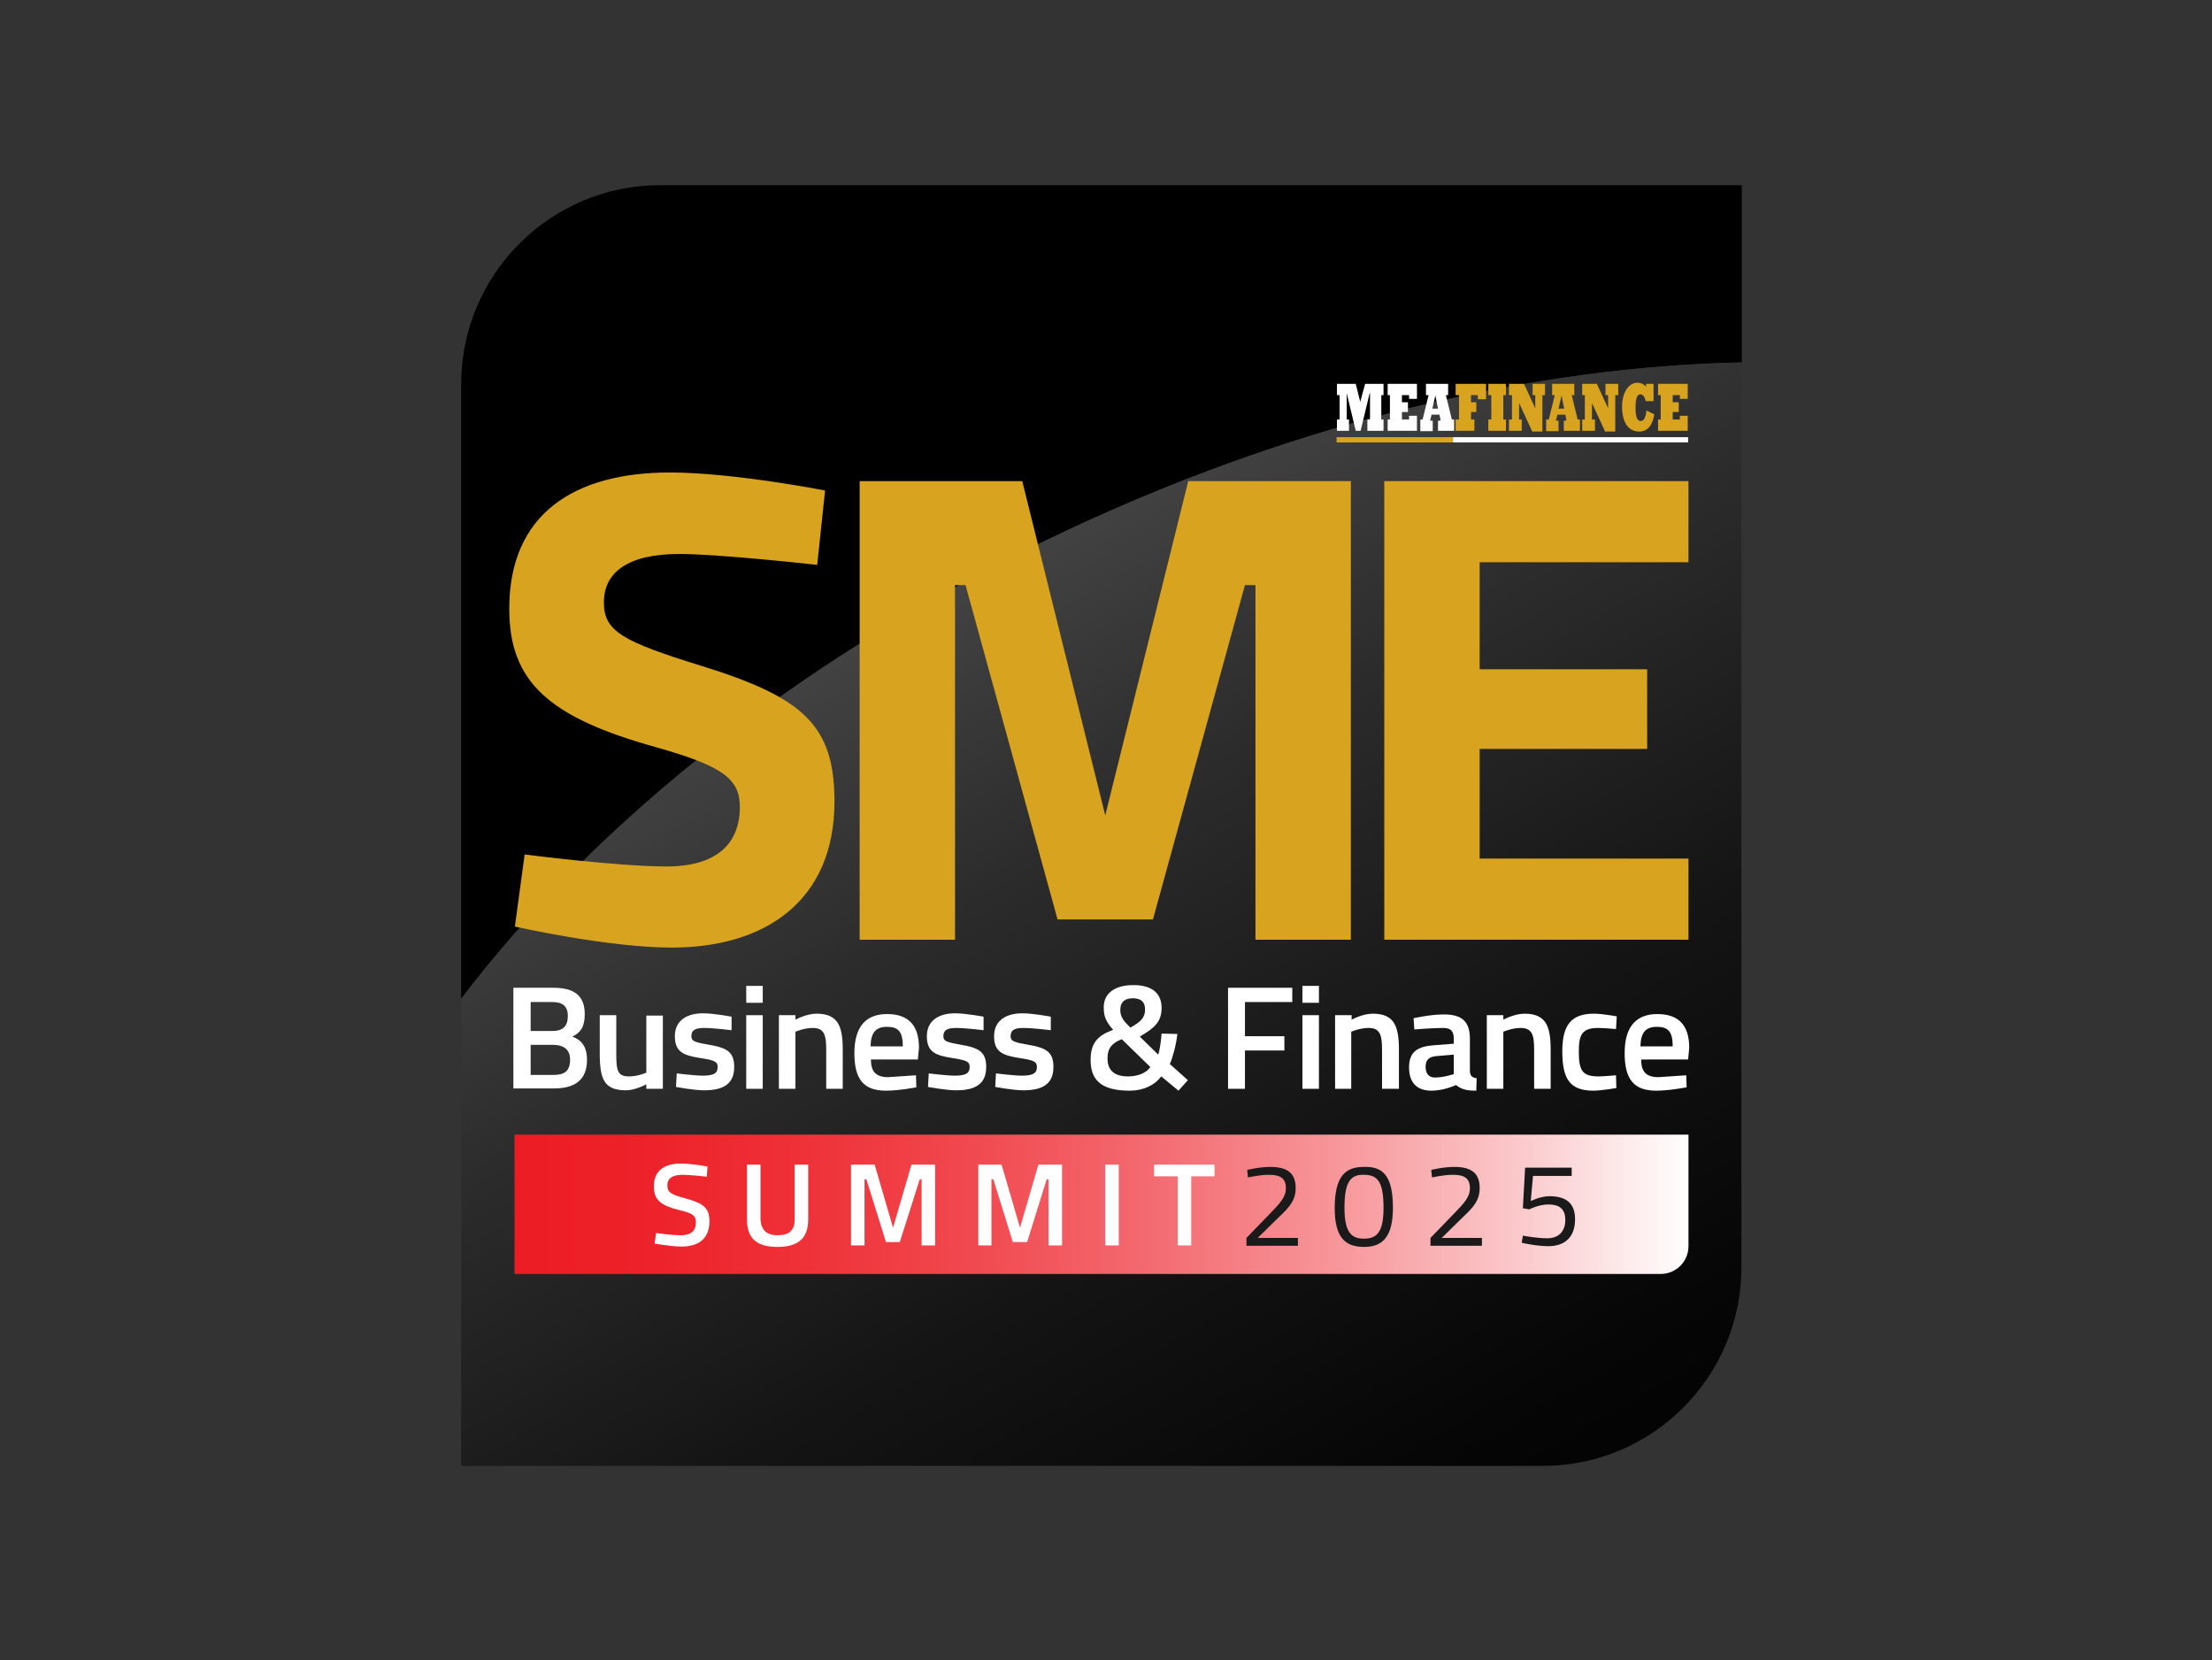 <?xml version="1.0" encoding="utf-8"?>
<!-- Generator: Adobe Illustrator 27.7.0, SVG Export Plug-In . SVG Version: 6.00 Build 0)  -->
<svg version="1.0" id="Layer_2" xmlns="http://www.w3.org/2000/svg" xmlns:xlink="http://www.w3.org/1999/xlink" x="0px" y="0px"
	 viewBox="0 0 589 442" style="enable-background:new 0 0 589 442;" xml:space="preserve">
<rect x="0" y="0" width="589" height="442" fill="#333333" stroke="none"/>
<style type="text/css">
	.st0{clip-path:url(#SVGID_00000061436978375796260930000015973110686543305914_);}
	
		.st1{clip-path:url(#SVGID_00000058564364903519953380000016518829168908182201_);fill:url(#SVGID_00000080206284425983897100000000884240405715862164_);}
	
		.st2{clip-path:url(#SVGID_00000158003551301714293300000013193709845576760458_);fill:url(#SVGID_00000099624365979817121190000006612760807033315763_);}
	.st3{clip-path:url(#SVGID_00000130645625208545324000000004130516683334681500_);fill:#D8A31F;}
	.st4{clip-path:url(#SVGID_00000130645625208545324000000004130516683334681500_);fill:#FFFFFF;}
	.st5{clip-path:url(#SVGID_00000130645625208545324000000004130516683334681500_);fill:#1A1A1A;}
</style>
<g>
	<defs>
		<rect id="SVGID_1_" x="-163" y="-66.4" width="1087" height="611.1"/>
	</defs>
	<clipPath id="SVGID_00000153689594987504787210000014135114223648484738_">
		<use xlink:href="#SVGID_1_"  style="overflow:visible;"/>
	</clipPath>
	<path style="clip-path:url(#SVGID_00000153689594987504787210000014135114223648484738_);" d="M285.2,140.7
		C346.7,112,409,97.6,463.8,96.5V49.3h-288c-29.2,0-53,23.7-53,53v163.7C159,218.3,215.4,173.3,285.2,140.7"/>
</g>
<g>
	<defs>
		<path id="SVGID_00000016057851962484120220000016570237327579011511_" d="M285.2,140.7c-69.8,32.5-126.2,77.6-162.4,125.2v124.4
			h288c29.2,0,52.9-23.7,52.9-52.9V96.5C409,97.6,346.7,112,285.2,140.7"/>
	</defs>
	<clipPath id="SVGID_00000146486888537756511620000004708442095704653440_">
		<use xlink:href="#SVGID_00000016057851962484120220000016570237327579011511_"  style="overflow:visible;"/>
	</clipPath>
	
		<linearGradient id="SVGID_00000153700610656692731570000004715326324946220951_" gradientUnits="userSpaceOnUse" x1="-388.004" y1="605.913" x2="-387.208" y2="605.913" gradientTransform="matrix(-503.189 -816.371 -816.371 503.189 299839.656 -621180.75)">
		<stop  offset="0" style="stop-color:#000000"/>
		<stop  offset="0.103" style="stop-color:#050505"/>
		<stop  offset="0.227" style="stop-color:#141414"/>
		<stop  offset="0.361" style="stop-color:#2C2C2C"/>
		<stop  offset="0.502" style="stop-color:#4D4D4D"/>
		<stop  offset="0.65" style="stop-color:#797979"/>
		<stop  offset="0.802" style="stop-color:#AEAEAE"/>
		<stop  offset="0.955" style="stop-color:#EBEBEB"/>
		<stop  offset="1" style="stop-color:#FFFFFF"/>
	</linearGradient>
	
		<polygon style="clip-path:url(#SVGID_00000146486888537756511620000004708442095704653440_);fill:url(#SVGID_00000153700610656692731570000004715326324946220951_);" points="
		216.7,542.6 -8.4,177.4 369.9,-55.8 595,309.4 	"/>
</g>
<g>
	<defs>
		<path id="SVGID_00000075125336271479858250000013334558466115115915_" d="M137,302.1v37.1h305.2c4.1,0,7.4-3.3,7.4-7.4v-29.7H137z
			"/>
	</defs>
	<clipPath id="SVGID_00000025404946133896271460000014998898220176191364_">
		<use xlink:href="#SVGID_00000075125336271479858250000013334558466115115915_"  style="overflow:visible;"/>
	</clipPath>
	
		<linearGradient id="SVGID_00000065762728594652291980000009156250624728379554_" gradientUnits="userSpaceOnUse" x1="-387.623" y1="606.009" x2="-386.827" y2="606.009" gradientTransform="matrix(392.789 0 0 -392.789 152391.344 238354.703)">
		<stop  offset="0" style="stop-color:#ED1C24"/>
		<stop  offset="0.111" style="stop-color:#ED2129"/>
		<stop  offset="0.243" style="stop-color:#EF3037"/>
		<stop  offset="0.386" style="stop-color:#F0484E"/>
		<stop  offset="0.537" style="stop-color:#F3696F"/>
		<stop  offset="0.695" style="stop-color:#F79599"/>
		<stop  offset="0.855" style="stop-color:#FBC9CB"/>
		<stop  offset="1" style="stop-color:#FFFFFF"/>
	</linearGradient>
	
		<rect x="137" y="302.1" style="clip-path:url(#SVGID_00000025404946133896271460000014998898220176191364_);fill:url(#SVGID_00000065762728594652291980000009156250624728379554_);" width="312.6" height="37.1"/>
</g>
<g>
	<defs>
		<rect id="SVGID_00000163046591176156446020000005841993538209895857_" x="-163" y="-66.4" width="1087" height="611.1"/>
	</defs>
	<clipPath id="SVGID_00000050644121654925968990000001076177406479288970_">
		<use xlink:href="#SVGID_00000163046591176156446020000005841993538209895857_"  style="overflow:visible;"/>
	</clipPath>
	<path style="clip-path:url(#SVGID_00000050644121654925968990000001076177406479288970_);fill:#D8A31F;" d="M217.6,150.4
		c0,0-26-2.9-36.7-2.9c-13.6,0-20.1,4.8-20.1,12.9c0,7.7,5,10.4,26,16.9c27.1,8.4,35.4,15.8,35.4,36.1c0,26.6-18.6,38.9-43.3,38.9
		c-17.1,0-41.8-5.6-41.8-5.6l2.6-19.2c0,0,24.7,3.2,37.8,3.2c13.6,0,19.5-6.3,19.5-15.8c0-7.5-4.4-10.9-22.5-16
		c-28.2-7.9-38.9-17.2-38.9-36.8c0-25.3,17.3-36.3,42.8-36.3c16.8,0,41.3,4.8,41.3,4.8L217.6,150.4z"/>
	<polygon style="clip-path:url(#SVGID_00000050644121654925968990000001076177406479288970_);fill:#D8A31F;" points="228.9,128.1 
		272.2,128.1 294.3,217.1 316.4,128.1 359.7,128.1 359.7,250.2 334.3,250.2 334.3,155.8 331.5,155.8 307,244.8 281.6,244.8 
		257.1,155.8 254.3,155.8 254.3,250.2 228.9,250.2 	"/>
	<polygon style="clip-path:url(#SVGID_00000050644121654925968990000001076177406479288970_);fill:#D8A31F;" points="368.6,128.1 
		449.6,128.1 449.6,149.7 394,149.7 394,178.2 438.6,178.2 438.6,199.4 394,199.4 394,228.6 449.6,228.6 449.6,250.2 368.6,250.2 	
		"/>
	<polygon style="clip-path:url(#SVGID_00000050644121654925968990000001076177406479288970_);fill:#FFFFFF;" points="356,111.7 
		356.7,111.7 356.7,105.2 356,105.2 356,102.2 361,102.2 362.2,107 363.5,102.2 368.4,102.2 368.4,105.2 367.8,105.2 367.8,111.7 
		368.4,111.7 368.4,114.7 364.1,114.7 364.1,111.7 364.8,111.7 364.8,104.7 364.7,104.7 362.3,114.7 361,114.7 358.6,104.7 
		358.6,104.7 358.6,111.7 359.2,111.7 359.2,114.7 356,114.7 	"/>
	<polygon style="clip-path:url(#SVGID_00000050644121654925968990000001076177406479288970_);fill:#FFFFFF;" points="369.5,111.7 
		370.1,111.7 370.1,105.2 369.5,105.2 369.5,102.2 377.3,102.2 377.3,106.2 375.2,106.2 375.2,105.2 373.3,105.2 373.3,107.1 
		374.9,107.1 374.9,109.7 373.3,109.7 373.3,111.7 375.2,111.7 375.2,110.7 377.3,110.7 377.3,114.7 369.5,114.7 	"/>
	<path style="clip-path:url(#SVGID_00000050644121654925968990000001076177406479288970_);fill:#FFFFFF;" d="M382.9,108.8l-0.7-3.5
		h0l-0.8,3.5H382.9z M378.2,111.7h0.6l1.6-6.5h-0.7v-3h5.9v3H385l1.6,6.5h0.6v3h-4.3V112h0.7l-0.3-1.6h-2.1l-0.4,1.6h0.7v2.8h-3.3
		V111.7z"/>
	<polygon style="clip-path:url(#SVGID_00000050644121654925968990000001076177406479288970_);fill:#D8A31F;" points="387.6,111.7 
		388.5,111.7 388.5,105.2 387.6,105.2 387.6,102.2 395.7,102.2 395.7,106.3 393.5,106.3 393.5,105.2 391.7,105.2 391.7,107.1 
		393.1,107.1 393.1,109.7 391.7,109.7 391.7,111.7 392.6,111.7 392.6,114.7 387.6,114.7 	"/>
	<polygon style="clip-path:url(#SVGID_00000050644121654925968990000001076177406479288970_);fill:#D8A31F;" points="396.3,111.7 
		397.1,111.7 397.1,105.2 396.3,105.2 396.3,102.2 401,102.2 401,105.2 400.3,105.2 400.3,111.7 401,111.7 401,114.7 396.3,114.7 	
		"/>
	<polygon style="clip-path:url(#SVGID_00000050644121654925968990000001076177406479288970_);fill:#D8A31F;" points="401.8,111.7 
		402.6,111.7 402.6,105.2 401.8,105.2 401.8,102.2 405.8,102.2 408.8,108.7 408.8,108.7 408.8,105.2 408.1,105.2 408.1,102.2 
		411.4,102.2 411.4,105.2 410.7,105.2 410.7,114.9 408,114.9 404.5,107.3 404.5,107.3 404.5,111.7 405.2,111.7 405.2,114.7 
		401.8,114.7 	"/>
	<path style="clip-path:url(#SVGID_00000050644121654925968990000001076177406479288970_);fill:#D8A31F;" d="M416.5,108.8l-0.7-3.5
		h0l-0.8,3.5H416.5z M411.8,111.7h0.6l1.6-6.5h-0.7v-3h5.9v3h-0.7l1.6,6.5h0.6v3h-4.3V112h0.7l-0.3-1.6h-2.1l-0.4,1.6h0.7v2.8h-3.3
		V111.7z"/>
	<polygon style="clip-path:url(#SVGID_00000050644121654925968990000001076177406479288970_);fill:#D8A31F;" points="421.3,111.7 
		422,111.7 422,105.2 421.3,105.2 421.3,102.2 425.2,102.2 428.2,108.7 428.2,108.7 428.2,105.2 427.5,105.2 427.5,102.2 
		430.9,102.2 430.9,105.2 430.1,105.2 430.1,114.9 427.4,114.9 423.9,107.3 423.9,107.3 423.9,111.7 424.7,111.7 424.7,114.7 
		421.3,114.7 	"/>
	<path style="clip-path:url(#SVGID_00000050644121654925968990000001076177406479288970_);fill:#D8A31F;" d="M440.5,110.3
		c-0.4,2.5-1.5,4.6-4,4.6c-3.7,0-4.6-3.8-4.6-6.5c0-3.8,1.7-6.5,4.1-6.5c0.9,0,1.8,0.4,2.3,1.1v-0.8h2v4.6h-2.1
		c-0.2-1.2-0.8-1.8-1.4-1.8c-0.8,0-1.3,0.9-1.3,3.5c0,2.4,0.4,3.6,1.4,3.6c0.8,0,1.3-0.9,1.5-2.8L440.5,110.3z"/>
	<polygon style="clip-path:url(#SVGID_00000050644121654925968990000001076177406479288970_);fill:#D8A31F;" points="441.5,111.7 
		442.2,111.7 442.2,105.2 441.5,105.2 441.5,102.2 449.4,102.2 449.4,106.2 447.3,106.2 447.3,105.2 445.4,105.2 445.4,107.1 
		447,107.1 447,109.7 445.4,109.7 445.4,111.7 447.3,111.7 447.3,110.7 449.4,110.7 449.4,114.7 441.5,114.7 	"/>
	
		<rect x="355.9" y="116.4" style="clip-path:url(#SVGID_00000050644121654925968990000001076177406479288970_);fill:#D8A31F;" width="31" height="1.4"/>
	
		<rect x="386.9" y="116.4" style="clip-path:url(#SVGID_00000050644121654925968990000001076177406479288970_);fill:#FFFFFF;" width="62.6" height="1.4"/>
	<path style="clip-path:url(#SVGID_00000050644121654925968990000001076177406479288970_);fill:#FFFFFF;" d="M147.3,263
		c5.5,0,8.4,2,8.4,7c0,3.3-1,4.9-3.3,6c2.4,0.9,3.9,2.6,3.9,6.2c0,5.5-3.4,7.6-8.8,7.6h-10.8V263H147.3z M141.3,266.8v7.7h5.9
		c2.7,0,4-1.3,4-4c0-2.6-1.4-3.7-4.1-3.7H141.3z M141.3,278.2v8h6.1c2.8,0,4.4-0.9,4.4-4.1c0-3.1-2.3-3.9-4.5-3.9H141.3z"/>
	<path style="clip-path:url(#SVGID_00000050644121654925968990000001076177406479288970_);fill:#FFFFFF;" d="M176.5,270.3v19.6h-4.4
		v-1.2c0,0-2.9,1.6-5.4,1.6c-5.8,0-7-2.9-7-9.8v-10.2h4.4v10.3c0,4.4,0.3,6,3.4,6c2.4,0,4.6-1,4.6-1v-15.2H176.5z"/>
	<path style="clip-path:url(#SVGID_00000050644121654925968990000001076177406479288970_);fill:#FFFFFF;" d="M194.8,274.3
		c0,0-4.8-0.6-7.2-0.6c-2.4,0-3.5,0.5-3.5,2.2c0,1.3,0.8,1.6,4.8,2.3c4.8,0.8,6.6,2,6.6,5.9c0,4.6-3,6.2-8,6.2
		c-2.8,0-7.5-0.9-7.5-0.9l0.2-3.6c0,0,4.8,0.6,6.9,0.6c2.9,0,4-0.6,4-2.3c0-1.4-0.7-1.8-4.7-2.4c-4.4-0.7-6.7-1.6-6.7-5.8
		c0-4.4,3.5-6.1,7.5-6.1c2.9,0,7.6,0.9,7.6,0.9L194.8,274.3z"/>
	<path style="clip-path:url(#SVGID_00000050644121654925968990000001076177406479288970_);fill:#FFFFFF;" d="M198.7,262.5h4.4v4.5
		h-4.4V262.5z M198.7,270.3h4.4v19.6h-4.4V270.3z"/>
	<path style="clip-path:url(#SVGID_00000050644121654925968990000001076177406479288970_);fill:#FFFFFF;" d="M207.4,289.9v-19.6h4.4
		v1.2c0,0,2.9-1.6,5.6-1.6c5.6,0,7,3.1,7,9.5v10.5H220v-10.4c0-3.9-0.5-5.8-3.6-5.8c-2.3,0-4.6,1-4.6,1v15.2H207.4z"/>
	<path style="clip-path:url(#SVGID_00000050644121654925968990000001076177406479288970_);fill:#FFFFFF;" d="M243.9,286.3l0.1,3.2
		c0,0-4.6,0.9-8.1,0.9c-6,0-8.4-3.1-8.4-10c0-7.2,3.2-10.4,8.7-10.4c5.6,0,8.5,2.9,8.5,9l-0.3,3.1h-12.5c0,3.1,1.2,4.7,4.6,4.7
		C239.7,286.6,243.9,286.3,243.9,286.3 M240.4,278.6c0-3.9-1.2-5.2-4.2-5.2c-3,0-4.3,1.5-4.4,5.2H240.4z"/>
	<path style="clip-path:url(#SVGID_00000050644121654925968990000001076177406479288970_);fill:#FFFFFF;" d="M261.9,274.3
		c0,0-4.8-0.6-7.2-0.6c-2.4,0-3.5,0.5-3.5,2.2c0,1.3,0.8,1.6,4.8,2.3c4.8,0.8,6.6,2,6.6,5.9c0,4.6-3,6.2-8,6.2
		c-2.8,0-7.5-0.9-7.5-0.9l0.2-3.6c0,0,4.8,0.6,6.9,0.6c2.9,0,4-0.6,4-2.3c0-1.4-0.7-1.8-4.7-2.4c-4.4-0.7-6.7-1.6-6.7-5.8
		c0-4.4,3.5-6.1,7.5-6.1c2.9,0,7.6,0.9,7.6,0.9L261.9,274.3z"/>
	<path style="clip-path:url(#SVGID_00000050644121654925968990000001076177406479288970_);fill:#FFFFFF;" d="M279.8,274.3
		c0,0-4.8-0.6-7.2-0.6c-2.4,0-3.5,0.5-3.5,2.2c0,1.3,0.8,1.6,4.8,2.3c4.8,0.8,6.6,2,6.6,5.9c0,4.6-3,6.2-8,6.2
		c-2.8,0-7.5-0.9-7.5-0.9l0.2-3.6c0,0,4.8,0.6,6.9,0.6c2.9,0,4-0.6,4-2.3c0-1.4-0.7-1.8-4.7-2.4c-4.4-0.7-6.7-1.6-6.7-5.8
		c0-4.4,3.5-6.1,7.5-6.1c2.9,0,7.6,0.9,7.6,0.9L279.8,274.3z"/>
	<path style="clip-path:url(#SVGID_00000050644121654925968990000001076177406479288970_);fill:#FFFFFF;" d="M309.3,268.3
		c0,3.7-1.7,5.3-5.8,7.7l4.9,4.8c0.4-1,0.8-4,0.9-5.6l4.2,0.1c-0.3,2.8-1.2,6.2-2,8l4.8,4.3l-2.5,2.8l-4.6-3.8
		c-1.8,2.4-4.8,3.8-8.4,3.8c-7.9,0-10.4-3.1-10.4-8.2c0-4.5,1.9-6.5,6-8c-2.1-2.4-2.5-3.7-2.5-6.1c0-3.6,3-5.8,7.7-5.8
		C306.6,262.2,309.3,264.4,309.3,268.3 M306.3,284.1l-7.6-7.4c-2.6,1-3.8,2.4-3.8,5.1c0,3.1,1.7,4.8,5.5,4.8
		C302.9,286.6,305.3,285.7,306.3,284.1 M300.1,272.7l0.9,0.9c2.7-1.5,3.9-2.6,3.9-4.8c0-2-1-3-3.3-3c-2.1,0-3.3,1-3.3,3.1
		C298.3,270.2,298.8,271.4,300.1,272.7"/>
	<polygon style="clip-path:url(#SVGID_00000050644121654925968990000001076177406479288970_);fill:#FFFFFF;" points="327,263 
		344.1,263 344.1,266.8 331.5,266.8 331.5,275.9 342,275.9 342,279.7 331.5,279.7 331.5,289.9 327,289.9 	"/>
	<path style="clip-path:url(#SVGID_00000050644121654925968990000001076177406479288970_);fill:#FFFFFF;" d="M346.8,262.5h4.4v4.5
		h-4.4V262.5z M346.8,270.3h4.4v19.6h-4.4V270.3z"/>
	<path style="clip-path:url(#SVGID_00000050644121654925968990000001076177406479288970_);fill:#FFFFFF;" d="M355.5,289.9v-19.6h4.4
		v1.2c0,0,2.9-1.6,5.6-1.6c5.6,0,7,3.1,7,9.5v10.5H368v-10.4c0-3.9-0.5-5.8-3.6-5.8c-2.3,0-4.6,1-4.6,1v15.2H355.5z"/>
	<path style="clip-path:url(#SVGID_00000050644121654925968990000001076177406479288970_);fill:#FFFFFF;" d="M391.4,285.3
		c0.1,1.2,0.6,1.6,1.8,1.8l-0.1,3.3c-2.5,0-3.9-0.3-5.4-1.5c0,0-3.2,1.5-6.5,1.5c-4,0-6-2.2-6-6.2c0-4.2,2.3-5.6,6.7-5.9l5.2-0.4
		v-1.4c0-2.2-1-2.8-2.9-2.8c-2.7,0-7.6,0.4-7.6,0.4l-0.2-3c0,0,4.4-1,8.1-1c4.9,0,6.9,2,6.9,6.5V285.3z M382.4,281.2
		c-1.9,0.2-2.8,1-2.8,2.8s0.8,2.9,2.5,2.9c2.3,0,5-0.9,5-0.9v-5.2L382.4,281.2z"/>
	<path style="clip-path:url(#SVGID_00000050644121654925968990000001076177406479288970_);fill:#FFFFFF;" d="M395.9,289.9v-19.6h4.4
		v1.2c0,0,2.9-1.6,5.6-1.6c5.6,0,7,3.1,7,9.5v10.5h-4.4v-10.4c0-3.9-0.5-5.8-3.6-5.8c-2.3,0-4.6,1-4.6,1v15.2H395.9z"/>
	<path style="clip-path:url(#SVGID_00000050644121654925968990000001076177406479288970_);fill:#FFFFFF;" d="M430.5,270.6l-0.2,3.4
		c0,0-3.2-0.3-4.7-0.3c-4.2,0-5.2,1.6-5.2,6.2c0,5,0.8,6.7,5.2,6.7c1.5,0,4.7-0.3,4.7-0.3l0.1,3.4c0,0-4.1,0.7-6.1,0.7
		c-6.2,0-8.3-3-8.3-10.5c0-7,2.4-10,8.4-10C426.6,269.9,430.5,270.6,430.5,270.6"/>
	<path style="clip-path:url(#SVGID_00000050644121654925968990000001076177406479288970_);fill:#FFFFFF;" d="M449,286.3l0.1,3.2
		c0,0-4.6,0.9-8.1,0.9c-6,0-8.4-3.1-8.4-10c0-7.2,3.2-10.4,8.7-10.4c5.6,0,8.5,2.9,8.5,9l-0.3,3.1H437c0,3.1,1.2,4.7,4.6,4.7
		C444.8,286.6,449,286.3,449,286.3 M445.4,278.6c0-3.9-1.2-5.2-4.2-5.2c-3,0-4.3,1.5-4.4,5.2H445.4z"/>
	<path style="clip-path:url(#SVGID_00000050644121654925968990000001076177406479288970_);fill:#FFFFFF;" d="M188.2,313.3
		c0,0-4.5-0.5-6.4-0.5c-2.7,0-4.1,0.9-4.1,2.8c0,2,1.2,2.5,4.9,3.5c4.6,1.3,6.3,2.4,6.3,6.1c0,4.7-3,6.7-7.4,6.7
		c-2.9,0-7.2-0.8-7.2-0.8l0.4-2.8c0,0,4.3,0.6,6.6,0.6c2.7,0,4-1.2,4-3.5c0-1.8-1-2.4-4.4-3.2c-4.8-1.2-6.8-2.6-6.8-6.3
		c0-4.3,2.9-6.1,7.3-6.1c2.8,0,7,0.8,7,0.8L188.2,313.3z"/>
	<path style="clip-path:url(#SVGID_00000050644121654925968990000001076177406479288970_);fill:#FFFFFF;" d="M207.1,328.9
		c3,0,4.5-1.3,4.5-4.2v-14.6h3.6v14.6c0,5.2-2.9,7.3-8.2,7.3c-5.3,0-8.1-2.1-8.1-7.3v-14.6h3.6v14.6
		C202.7,327.6,204.2,328.9,207.1,328.9"/>
	<polygon style="clip-path:url(#SVGID_00000050644121654925968990000001076177406479288970_);fill:#FFFFFF;" points="226.6,310.1 
		232.9,310.1 237.8,326.9 242.7,310.1 249,310.1 249,331.6 245.4,331.6 245.4,314 244.9,314 239.6,330.7 235.9,330.7 230.7,314 
		230.2,314 230.2,331.6 226.6,331.6 	"/>
	<polygon style="clip-path:url(#SVGID_00000050644121654925968990000001076177406479288970_);fill:#FFFFFF;" points="260.5,310.1 
		266.7,310.1 271.6,326.9 276.5,310.1 282.8,310.1 282.8,331.6 279.2,331.6 279.2,314 278.7,314 273.5,330.7 269.7,330.7 264.5,314 
		264,314 264,331.6 260.5,331.6 	"/>
	
		<rect x="294.3" y="310.1" style="clip-path:url(#SVGID_00000050644121654925968990000001076177406479288970_);fill:#FFFFFF;" width="3.6" height="21.5"/>
	<polygon style="clip-path:url(#SVGID_00000050644121654925968990000001076177406479288970_);fill:#FFFFFF;" points="307.3,310.1 
		323.4,310.1 323.4,313.2 317.2,313.2 317.2,331.6 313.6,331.6 313.6,313.2 307.3,313.2 	"/>
	<path style="clip-path:url(#SVGID_00000050644121654925968990000001076177406479288970_);fill:#1A1A1A;" d="M331.9,331.6v-2
		l6.2-6.4c2.6-2.7,4.3-4.4,4.3-6.8c0-2.8-1.6-3.6-4.6-3.6c-2.4,0-5.5,0.7-5.5,0.7l-0.2-2c0,0,3.1-0.8,6.2-0.8c4.5,0,6.7,1.7,6.7,5.6
		c0,3.1-1.4,4.9-4.4,7.7l-5.7,5.6h10.7v2.1H331.9z"/>
	<path style="clip-path:url(#SVGID_00000050644121654925968990000001076177406479288970_);fill:#1A1A1A;" d="M370.9,321.6
		c0,7.9-2.9,10.4-7.7,10.4c-4.9,0-7.8-2.4-7.8-10.3c0-8.5,2.8-11,7.7-11C368.2,310.5,370.9,313,370.9,321.6 M358,321.6
		c0,6.5,1.8,8.2,5.2,8.2c3.4,0,5.2-1.7,5.2-8.2c0-7-1.6-8.8-5.2-8.8C359.7,312.7,358,314.5,358,321.6"/>
	<path style="clip-path:url(#SVGID_00000050644121654925968990000001076177406479288970_);fill:#1A1A1A;" d="M380.9,331.6v-2
		l6.2-6.4c2.6-2.7,4.3-4.4,4.3-6.8c0-2.8-1.6-3.6-4.6-3.6c-2.4,0-5.5,0.7-5.5,0.7l-0.2-2c0,0,3.1-0.8,6.2-0.8c4.5,0,6.7,1.7,6.7,5.6
		c0,3.1-1.4,4.9-4.4,7.7l-5.7,5.6h10.7v2.1H380.9z"/>
	<path style="clip-path:url(#SVGID_00000050644121654925968990000001076177406479288970_);fill:#1A1A1A;" d="M418.5,310.9v2.2h-10.3
		l-0.6,6.7c0,0,2.5-1.3,5-1.3c4.2,0,6.8,1.7,6.8,6.1c0,4.8-2.7,7.2-7.1,7.2c-3.3,0-7.1-0.9-7.1-0.9l0.3-1.9c0,0,3.7,0.7,6.5,0.7
		c2.9,0,4.8-1.7,4.8-4.9c0-3.1-1.8-4.1-4.5-4.1c-2.6,0-5.1,1.3-5.1,1.3l-1.7-0.3l0.6-10.8H418.5z"/>
</g>
</svg>
